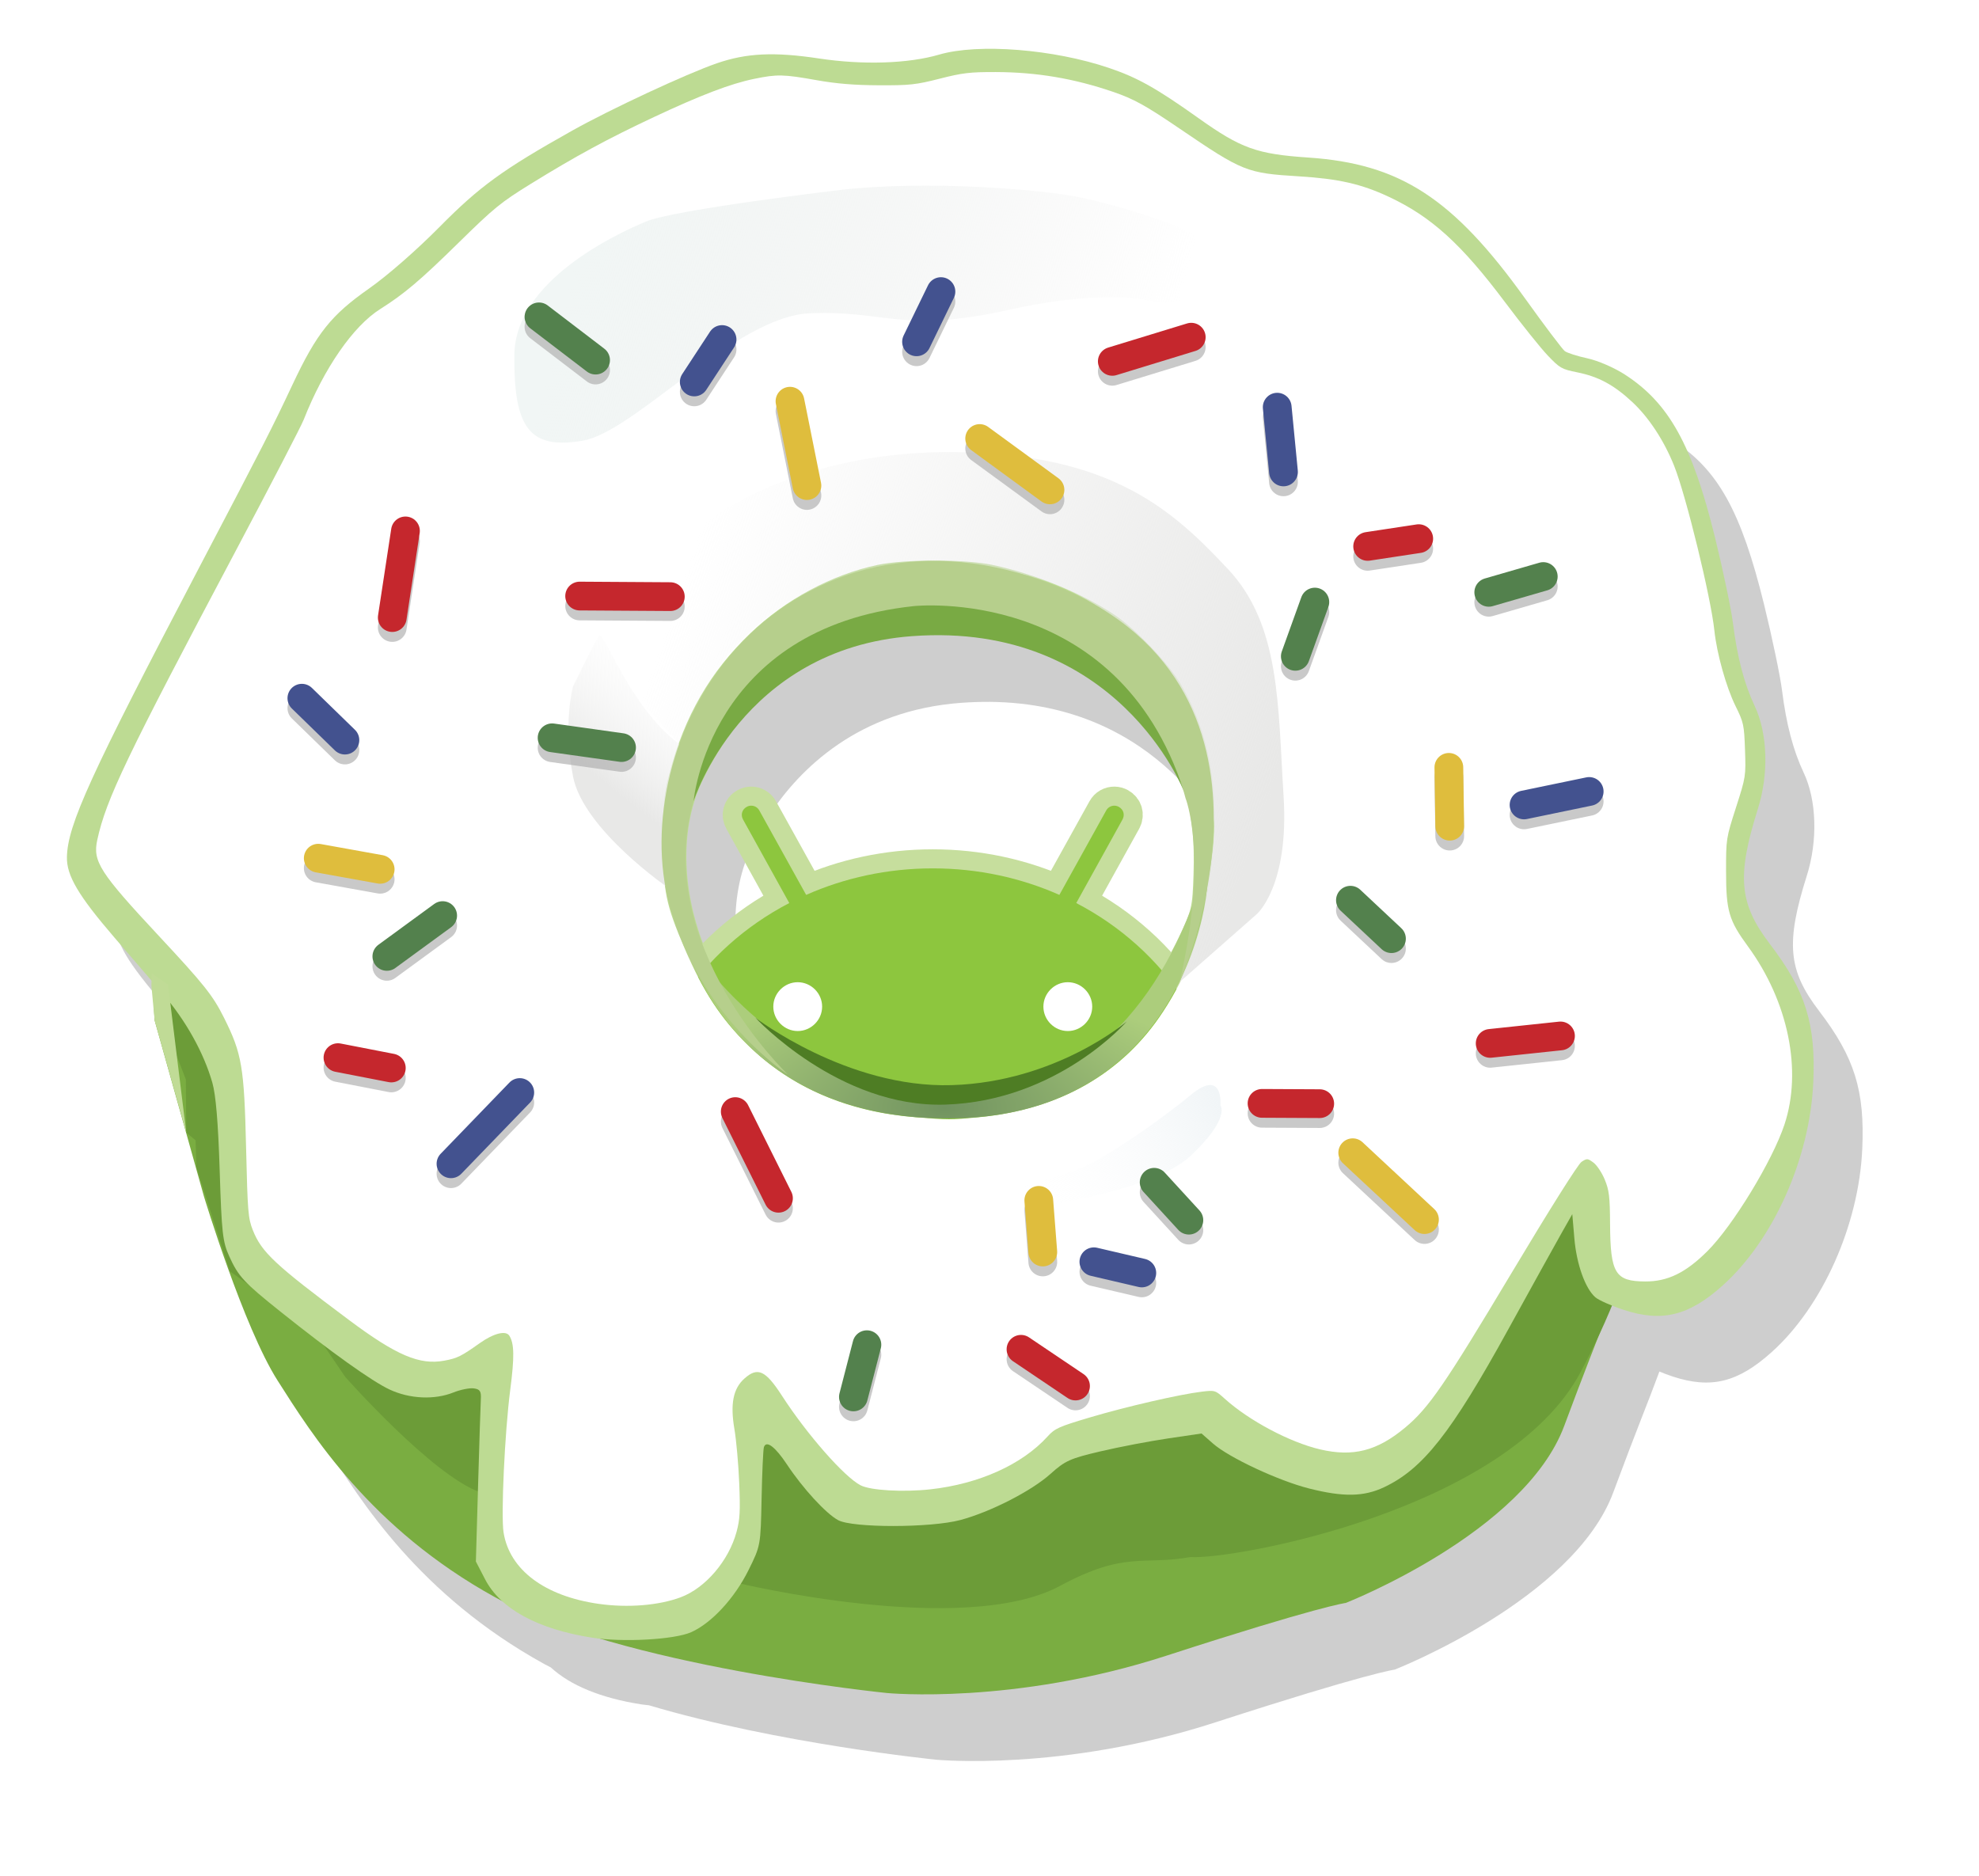 <?xml version="1.0" encoding="UTF-8" standalone="no"?>
<!-- Created with Inkscape (http://www.inkscape.org/) -->

<svg
   width="211mm"
   height="200mm"
   viewBox="0 0 211 200"
   version="1.1"
   id="svg5"
   inkscape:version="1.1 (c68e22c387, 2021-05-23)"
   sodipodi:docname="android-donut-logo.svg"
   xmlns:inkscape="http://www.inkscape.org/namespaces/inkscape"
   xmlns:sodipodi="http://sodipodi.sourceforge.net/DTD/sodipodi-0.dtd"
   xmlns:xlink="http://www.w3.org/1999/xlink"
   xmlns="http://www.w3.org/2000/svg"
   xmlns:svg="http://www.w3.org/2000/svg">
  <sodipodi:namedview
     id="namedview7"
     pagecolor="#ffffff"
     bordercolor="#666666"
     borderopacity="1.0"
     inkscape:pageshadow="2"
     inkscape:pageopacity="0.0"
     inkscape:pagecheckerboard="0"
     inkscape:document-units="mm"
     showgrid="false"
     inkscape:zoom="0.76435185"
     inkscape:cx="233.53119"
     inkscape:cy="374.82738"
     inkscape:window-width="1920"
     inkscape:window-height="1017"
     inkscape:window-x="1912"
     inkscape:window-y="-8"
     inkscape:window-maximized="1"
     inkscape:current-layer="layer1" />
  <defs
     id="defs2">
    <linearGradient
       inkscape:collect="always"
       id="linearGradient56442">
      <stop
         style="stop-color:#719360;stop-opacity:1"
         offset="0"
         id="stop56438" />
      <stop
         style="stop-color:#accd7c;stop-opacity:1"
         offset="1"
         id="stop56440" />
    </linearGradient>
    <linearGradient
       inkscape:collect="always"
       id="linearGradient21926">
      <stop
         style="stop-color:#f1f6f5;stop-opacity:1"
         offset="0"
         id="stop21922" />
      <stop
         style="stop-color:#e8e8e7;stop-opacity:0;"
         offset="1"
         id="stop21924" />
    </linearGradient>
    <linearGradient
       inkscape:collect="always"
       id="linearGradient21420">
      <stop
         style="stop-color:#e8e8e7;stop-opacity:1;"
         offset="0"
         id="stop21416" />
      <stop
         style="stop-color:#e8e8e7;stop-opacity:0;"
         offset="1"
         id="stop21418" />
    </linearGradient>
    <linearGradient
       inkscape:collect="always"
       id="linearGradient18934">
      <stop
         style="stop-color:#e8e8e7;stop-opacity:1"
         offset="0"
         id="stop18930" />
      <stop
         style="stop-color:#ffffff;stop-opacity:0"
         offset="1"
         id="stop18932" />
    </linearGradient>
    <linearGradient
       inkscape:collect="always"
       id="linearGradient16292">
      <stop
         style="stop-color:#f1f5f7;stop-opacity:1"
         offset="0"
         id="stop16288" />
      <stop
         style="stop-color:#ffffff;stop-opacity:0"
         offset="1"
         id="stop16290" />
    </linearGradient>
    <linearGradient
       inkscape:collect="always"
       xlink:href="#linearGradient16292"
       id="linearGradient16294"
       x1="338.269"
       y1="127.034"
       x2="317.219"
       y2="138.049"
       gradientUnits="userSpaceOnUse"
       gradientTransform="translate(-203.647)" />
    <linearGradient
       inkscape:collect="always"
       xlink:href="#linearGradient18934"
       id="linearGradient18770"
       x1="271.87"
       y1="92.125"
       x2="282.202"
       y2="78.885"
       gradientUnits="userSpaceOnUse"
       gradientTransform="translate(-203.647)" />
    <linearGradient
       inkscape:collect="always"
       xlink:href="#linearGradient21420"
       id="linearGradient21422"
       x1="341.465"
       y1="100.596"
       x2="278.264"
       y2="78.702"
       gradientUnits="userSpaceOnUse"
       gradientTransform="translate(-203.647)" />
    <linearGradient
       inkscape:collect="always"
       xlink:href="#linearGradient21926"
       id="linearGradient21928"
       x1="272.074"
       y1="26.919"
       x2="333.545"
       y2="42.928"
       gradientUnits="userSpaceOnUse"
       gradientTransform="translate(-203.647)" />
    <radialGradient
       inkscape:collect="always"
       xlink:href="#linearGradient56442"
       id="radialGradient56446"
       cx="308.829"
       cy="141.179"
       fx="308.829"
       fy="141.179"
       r="28.704"
       gradientTransform="matrix(1,0,0,0.471,-203.647,60.786)"
       gradientUnits="userSpaceOnUse" />
    <filter
       inkscape:collect="always"
       style="color-interpolation-filters:sRGB"
       id="filter76663"
       x="-0.066"
       y="-0.07"
       width="1.131"
       height="1.139">
      <feGaussianBlur
         inkscape:collect="always"
         stdDeviation="5.094"
         id="feGaussianBlur76665" />
    </filter>
  </defs>
  <g
     inkscape:label="Capa 1"
     inkscape:groupmode="layer"
     id="layer1">
    <g
       id="g79758"
       transform="translate(-4.5,-9.173)">
      <path
         id="path8211-1"
         style="display:inline;opacity:0.955;fill:#000000;fill-opacity:0.211;stroke:none;stroke-width:0.265px;stroke-linecap:butt;stroke-linejoin:miter;stroke-opacity:1;filter:url(#filter76663)"
         d="m 115.865,21.487 c -2.337,-0.039 -4.444,0.157 -6.005,0.614 -3.297,0.965 -8.132,1.121 -12.821,0.412 -4.759,-0.719 -7.72,-0.579 -10.89,0.516 -3.218,1.112 -11.352,4.899 -15.404,7.173 -7.436,4.172 -9.874,5.943 -14.187,10.306 -2.425,2.453 -5.552,5.183 -7.498,6.546 -4.035,2.827 -5.57,4.756 -8.15,10.242 -2.218,4.715 -2.885,6.024 -9.951,19.5 -11.605,22.134 -14.029,27.441 -14.098,30.872 -0.04,1.971 1.218,4.104 5.042,8.55 1.214,1.411 2.76,3.208 4.058,4.715 l 0.253,4.153 5.263,18.786 c 0,0 4.21,13.899 7.844,19.611 3.635,5.712 9.865,15.75 23.192,23.106 0.231,0.128 0.477,0.251 0.717,0.376 2.081,1.915 5.348,3.263 9.616,3.932 0.257,0.04 0.548,0.067 0.83,0.098 13.832,4.117 30.634,5.806 30.634,5.806 0,0 13.5,1.298 29.769,-3.981 16.269,-5.279 19.125,-5.625 19.125,-5.625 0,0 19.059,-7.466 23.3,-18.889 2.606,-7.021 3.733,-9.656 4.919,-12.892 0.453,0.186 0.939,0.373 1.434,0.535 4.075,1.335 6.945,0.624 10.545,-2.613 5.41,-4.864 9.28,-13.534 9.65,-21.617 0.286,-6.258 -0.82,-9.803 -4.603,-14.754 -3.309,-4.33 -3.573,-7.248 -1.308,-14.418 1.182,-3.743 1.053,-8.052 -0.331,-10.982 -1.121,-2.375 -1.861,-5.188 -2.314,-8.8 -0.193,-1.537 -1.06,-5.677 -1.926,-9.199 -2.419,-9.835 -4.894,-14.303 -9.607,-17.349 -1.136,-0.734 -2.875,-1.488 -3.983,-1.727 -1.082,-0.233 -2.175,-0.583 -2.428,-0.778 -0.253,-0.195 -2.142,-2.7 -4.198,-5.568 -7.687,-10.724 -13.343,-14.407 -23.14,-15.065 -5.486,-0.369 -7.164,-0.971 -11.694,-4.193 -4.501,-3.202 -6.496,-4.322 -9.53,-5.354 -3.701,-1.259 -8.233,-1.979 -12.127,-2.045 z m -5.892,62.521 c 18.243,0.142 25.037,14.462 25.867,16.385 0.104,0.33 0.2,0.662 0.286,0.995 0,0 0.568,1.426 0.817,4.392 0.068,1.127 0.077,2.351 0.034,3.719 -0.081,2.582 -0.147,3.447 -0.721,4.861 -0.02,0.049 -0.039,0.1 -0.06,0.149 -0.203,0.485 -0.46,1.034 -0.801,1.744 -1.72,3.581 -4.542,7.779 -6.215,9.249 -1.615,1.418 -6.581,3.862 -10.146,4.994 -3.653,1.16 -10.619,1.526 -14.019,0.737 -9.148,-2.122 -17.338,-7.461 -19.726,-12.861 -2.902,-6.562 -3.169,-13.552 -0.717,-18.736 0.606,-1.281 1.27,-2.485 1.99,-3.613 3.196,-4.831 9.414,-11.105 20.431,-11.912 1.026,-0.075 2.019,-0.107 2.981,-0.1 z" />
      <path
         style="display:inline;fill:#7aad41;fill-opacity:1;stroke:none;stroke-width:0.265px;stroke-linecap:butt;stroke-linejoin:miter;stroke-opacity:1"
         d="m 20.683,112.96 0.306,5.018 5.263,18.786 c 0,0 4.21,13.899 7.845,19.611 3.635,5.712 9.865,15.75 23.192,23.106 13.327,7.356 41.798,10.212 41.798,10.212 0,0 13.5,1.298 29.769,-3.981 16.269,-5.279 19.125,-5.625 19.125,-5.625 0,0 19.059,-7.466 23.3,-18.889 4.24,-11.423 4.566,-11.226 7.594,-20.919 3.029,-9.692 -12.566,-33.642 -12.566,-33.642 l -65.45,25.254 -55.826,-30.024 z"
         id="path8211"
         sodipodi:nodetypes="cccsscscsscccc" />
      <path
         style="display:inline;fill:#6c9c38;fill-opacity:1;stroke:none;stroke-width:0.265px;stroke-linecap:butt;stroke-linejoin:miter;stroke-opacity:1"
         d="m 22.413,114.144 0.865,7.442 1.038,2.683 0.043,5.668 0.995,0.822 0.087,2.899 3.563,11.06 9.056,6.486 3.243,4.773 c 0,0 9.301,10.525 14.38,12.3 5.079,1.775 27.414,9.668 27.414,9.668 0,0 24.163,5.845 34.421,0.323 6.983,-3.76 8.781,-2.159 13.921,-3.077 4.467,0.306 33.778,-4.957 41.611,-19.765 7.833,-14.808 7.221,-23.498 7.221,-23.498 l -11.382,-3.916 -72.451,19.581 -64.863,-34.512 z"
         id="path12902"
         sodipodi:nodetypes="cccccccccscscsccccc" />
      <path
         style="display:inline;fill:#bddb93;fill-opacity:1;fill-rule:evenodd;stroke:none;stroke-width:4.01;stroke-linecap:round;stroke-miterlimit:4;stroke-dasharray:none;stroke-opacity:1;paint-order:markers fill stroke;stop-color:#000000"
         d="m 67.621,183.789 c -5.804,-0.911 -9.767,-3.072 -11.396,-6.216 l -0.987,-1.904 0.235,-8.135 c 0.129,-4.474 0.262,-8.602 0.294,-9.173 0.048,-0.844 -0.091,-1.06 -0.745,-1.152 -0.442,-0.063 -1.419,0.132 -2.17,0.433 -2.029,0.812 -4.658,0.693 -6.808,-0.308 -1.876,-0.874 -6.225,-3.978 -11.679,-8.339 -3.876,-3.099 -4.446,-3.716 -5.423,-5.868 -0.705,-1.553 -0.807,-2.474 -1.02,-9.169 -0.162,-5.098 -0.409,-8.042 -0.782,-9.346 -0.917,-3.202 -2.837,-6.643 -5.306,-9.509 -1.294,-1.502 -3.615,-4.199 -5.158,-5.993 -3.823,-4.446 -5.081,-6.579 -5.041,-8.55 0.069,-3.431 2.493,-8.739 14.098,-30.872 7.066,-13.476 7.733,-14.785 9.951,-19.499 2.58,-5.486 4.116,-7.416 8.151,-10.242 1.946,-1.363 5.073,-4.094 7.497,-6.546 4.313,-4.364 6.751,-6.134 14.187,-10.306 4.052,-2.273 12.186,-6.061 15.404,-7.172 3.17,-1.095 6.13,-1.235 10.89,-0.516 4.69,0.709 9.525,0.554 12.822,-0.412 4.162,-1.219 12.21,-0.583 18.132,1.431 3.033,1.032 5.029,2.153 9.53,5.354 4.53,3.222 6.208,3.823 11.694,4.192 9.797,0.658 15.453,4.341 23.14,15.065 2.055,2.867 3.944,5.373 4.198,5.568 0.253,0.195 1.346,0.545 2.428,0.778 1.108,0.238 2.848,0.992 3.984,1.726 4.713,3.046 7.187,7.515 9.606,17.35 0.866,3.522 1.733,7.662 1.926,9.199 0.453,3.612 1.193,6.426 2.314,8.801 1.383,2.93 1.513,7.239 0.331,10.982 -2.265,7.171 -2,10.088 1.308,14.418 3.783,4.951 4.889,8.496 4.603,14.754 -0.37,8.083 -4.24,16.753 -9.65,21.617 -3.6,3.237 -6.47,3.948 -10.544,2.613 -1.311,-0.429 -2.676,-1.033 -3.034,-1.342 -1.08,-0.931 -2.008,-3.525 -2.243,-6.273 l -0.222,-2.596 -1.167,2.059 c -0.642,1.132 -3.186,5.728 -5.653,10.212 -6.086,11.059 -9.103,14.893 -13.257,16.85 -2.161,1.018 -4.344,1.053 -7.993,0.128 -3.266,-0.828 -8.531,-3.29 -10.236,-4.788 l -1.223,-1.074 -3.601,0.532 c -1.98,0.293 -5.214,0.912 -7.186,1.376 -3.233,0.76 -3.756,0.996 -5.321,2.403 -2.026,1.822 -6.41,4.064 -9.613,4.917 -3.157,0.841 -11.469,0.85 -13.022,0.014 -1.295,-0.697 -3.754,-3.371 -5.455,-5.935 -1.264,-1.905 -2.206,-2.613 -2.461,-1.852 -0.079,0.235 -0.19,2.694 -0.247,5.465 -0.103,5.023 -0.107,5.047 -1.383,7.626 -1.486,3.005 -3.951,5.677 -6.13,6.643 -1.789,0.793 -7.287,1.096 -10.566,0.582 z m 46.187,-60.403 c 3.565,-1.132 8.531,-3.576 10.146,-4.994 1.673,-1.469 4.495,-5.668 6.215,-9.248 1.399,-2.911 1.471,-3.222 1.583,-6.753 0.218,-6.913 -0.822,-10.241 -4.72,-15.114 -5.521,-6.901 -13.094,-10.446 -22.397,-10.483 -11.688,-0.046 -20.384,5.364 -25.289,15.732 -2.453,5.185 -2.185,12.174 0.717,18.736 2.388,5.4 10.578,10.74 19.726,12.861 3.4,0.788 10.367,0.422 14.019,-0.738 z"
         id="path64568" />
      <g
         id="g76060"
         transform="translate(222.165)"
         style="display:inline">
        <rect
           style="fill:#ffffff;fill-opacity:1;fill-rule:evenodd;stroke:none;stroke-width:3.065;stroke-linecap:round;stroke-miterlimit:4;stroke-dasharray:none;stroke-opacity:1;paint-order:markers fill stroke;stop-color:#000000"
           id="rect71169"
           width="38.49"
           height="8.873"
           x="-136.703"
           y="112.838" />
        <path
           id="rect71169-9"
           style="fill:none;fill-opacity:1;fill-rule:evenodd;stroke:#c6de9d;stroke-width:4.065;stroke-linecap:round;stroke-miterlimit:4;stroke-dasharray:none;stroke-opacity:1;paint-order:markers fill stroke;stop-color:#000000"
           d="m -137.585,95.078 c -0.165,0.002 -0.319,0.044 -0.471,0.129 -0.499,0.277 -0.663,0.85 -0.386,1.35 l 4.928,8.902 c -9.481,4.933 -15.885,14.309 -15.898,25.069 h 62.394 c -0.013,-10.76 -6.417,-20.136 -15.899,-25.069 l 4.928,-8.902 c 0.277,-0.5 0.113,-1.073 -0.386,-1.35 -0.152,-0.084 -0.306,-0.127 -0.471,-0.129 -0.354,-0.003 -0.69,0.173 -0.879,0.514 l -4.992,8.999 c -4.084,-1.812 -8.665,-2.828 -13.499,-2.828 -4.834,0 -9.414,1.017 -13.498,2.828 l -4.992,-8.999 c -0.189,-0.341 -0.524,-0.518 -0.878,-0.514 z" />
        <path
           style="fill:#8dc63e;fill-opacity:1;stroke-width:0.338"
           d="m -137.584,95.078 c -0.165,0.002 -0.319,0.044 -0.471,0.129 -0.499,0.277 -0.663,0.85 -0.386,1.35 l 4.928,8.903 c -9.481,4.933 -15.886,14.309 -15.898,25.069 h 62.394 c -0.013,-10.76 -6.417,-20.135 -15.898,-25.069 l 4.928,-8.903 c 0.277,-0.5 0.113,-1.073 -0.386,-1.35 -0.152,-0.084 -0.306,-0.127 -0.471,-0.129 -0.354,-0.003 -0.69,0.173 -0.879,0.514 l -4.992,8.999 c -4.084,-1.812 -8.665,-2.828 -13.499,-2.828 -4.834,0 -9.415,1.017 -13.499,2.828 l -4.992,-8.999 c -0.189,-0.341 -0.524,-0.518 -0.878,-0.514 z m 4.971,18.823 c 1.424,0 2.603,1.179 2.603,2.603 0,1.424 -1.179,2.603 -2.603,2.603 -1.424,0 -2.603,-1.179 -2.603,-2.603 0,-1.424 1.179,-2.603 2.603,-2.603 z m 28.797,0 c 1.424,0 2.603,1.179 2.603,2.603 0,1.424 -1.179,2.603 -2.603,2.603 -1.424,0 -2.603,-1.179 -2.603,-2.603 0,-1.424 1.179,-2.603 2.603,-2.603 z"
           id="ellipse3033"
           sodipodi:nodetypes="csccccccscccscccssssssssss" />
      </g>
      <path
         style="display:inline;fill:#ffffff;fill-opacity:1;fill-rule:evenodd;stroke:none;stroke-width:2.835;stroke-linecap:round;stroke-miterlimit:4;stroke-dasharray:none;stroke-opacity:1;paint-order:markers fill stroke;stop-color:#000000"
         d="m 68.339,180.185 c -5.766,-0.823 -9.504,-3.624 -10.147,-7.603 -0.291,-1.805 0.123,-10.693 0.709,-15.215 0.455,-3.506 0.432,-4.921 -0.09,-5.767 -0.369,-0.598 -1.67,-0.273 -3.169,0.791 -1.973,1.401 -2.377,1.6 -3.76,1.86 -2.643,0.496 -5.119,-0.559 -10.184,-4.342 -7.905,-5.903 -9.309,-7.216 -10.244,-9.578 -0.498,-1.258 -0.554,-1.944 -0.714,-8.709 -0.206,-8.71 -0.441,-10.099 -2.359,-13.936 -1.187,-2.375 -2.117,-3.544 -6.929,-8.705 -6.338,-6.798 -7.081,-7.957 -6.579,-10.261 0.944,-4.336 3.083,-8.797 14.873,-31.027 3.654,-6.89 6.862,-13.081 7.129,-13.758 2.167,-5.498 5.276,-9.992 8.178,-11.819 2.539,-1.599 4.285,-3.078 8.354,-7.076 3.788,-3.721 4.48,-4.285 7.71,-6.279 4.807,-2.967 8.155,-4.782 13.095,-7.102 5.021,-2.357 8.177,-3.561 10.698,-4.079 2.455,-0.505 3.11,-0.491 6.653,0.14 2.113,0.376 4.019,0.533 6.636,0.545 3.293,0.015 3.962,-0.057 6.486,-0.702 2.425,-0.62 3.255,-0.718 5.997,-0.708 4.363,0.015 8.315,0.682 12.476,2.104 2.229,0.762 3.461,1.442 7.106,3.922 6.744,4.589 7.153,4.752 12.728,5.093 4.221,0.258 6.653,0.812 9.575,2.179 4.537,2.123 7.742,5.029 12.407,11.252 1.758,2.345 3.81,4.904 4.559,5.687 1.282,1.339 1.468,1.445 3.143,1.783 2.256,0.454 3.911,1.348 5.859,3.164 1.774,1.654 3.387,4.115 4.463,6.808 1.271,3.182 3.916,14.01 4.287,17.548 0.258,2.461 1.261,6.044 2.256,8.057 0.864,1.749 0.918,1.997 1.011,4.682 0.097,2.795 0.083,2.883 -0.963,6.14 -1.052,3.277 -1.061,3.334 -1.057,6.853 0.005,4.176 0.297,5.173 2.333,7.955 4.305,5.884 5.809,13.242 3.888,19.011 -1.292,3.88 -5.505,10.793 -8.223,13.495 -2.316,2.302 -4.233,3.233 -6.629,3.22 -3.188,-0.018 -3.703,-0.86 -3.736,-6.109 -0.018,-2.948 -0.097,-3.612 -0.565,-4.75 -0.299,-0.728 -0.84,-1.543 -1.202,-1.812 -0.62,-0.46 -0.695,-0.465 -1.274,-0.085 -0.368,0.241 -3.391,5.045 -7.515,11.938 -7.088,11.849 -8.783,14.312 -11.293,16.401 -2.996,2.493 -5.551,3.147 -9.071,2.321 -3.242,-0.761 -7.589,-3.073 -10.183,-5.417 -0.981,-0.886 -1.035,-0.903 -2.411,-0.738 -2.36,0.282 -8.057,1.592 -11.933,2.744 -3.346,0.995 -3.748,1.175 -4.528,2.037 -2.702,2.984 -7.313,5.063 -12.493,5.633 -2.891,0.318 -6.366,0.12 -7.433,-0.425 -1.73,-0.883 -5.722,-5.426 -8.381,-9.539 -1.769,-2.736 -2.596,-3.115 -4.02,-1.842 -1.195,1.068 -1.518,2.708 -1.06,5.384 0.201,1.175 0.432,3.763 0.513,5.75 0.123,3.013 0.075,3.878 -0.285,5.208 -0.833,3.076 -3.315,5.985 -5.947,6.97 -2.348,0.879 -5.662,1.146 -8.746,0.706 z m 40.49,-51.885 c 8.638,-0.809 15.394,-4.682 19.7,-11.294 2.568,-3.943 3.921,-7.591 4.793,-12.919 1.49,-9.109 0.548,-16.068 -2.984,-22.053 -1.249,-2.116 -4.814,-5.837 -6.983,-7.289 -3.464,-2.319 -8.448,-4.359 -13.038,-5.338 -2.898,-0.618 -9.334,-0.619 -12.238,-0.002 -4.886,1.038 -9.838,3.699 -13.591,7.302 -4.272,4.101 -6.996,8.818 -8.604,14.896 -0.628,2.374 -0.68,2.924 -0.684,7.221 -0.005,5.403 0.265,6.743 2.325,11.543 1.943,4.528 3.844,7.425 6.719,10.241 4.619,4.524 10.643,7.116 17.873,7.691 3.592,0.286 3.671,0.286 6.712,8e-4 z"
         id="path63140" />
      <path
         style="fill:url(#linearGradient16294);fill-opacity:1;stroke:none;stroke-width:0.265px;stroke-linecap:butt;stroke-linejoin:miter;stroke-opacity:1"
         d="m 113.572,138.049 c 0,0 13.585,-1.591 17.868,-5.63 4.283,-4.039 3.182,-5.385 3.182,-5.385 0,0 0.367,-4.039 -3.182,-1.101 -3.549,2.937 -9.424,6.976 -12.116,7.955 -2.692,0.979 -6.364,1.958 -6.364,1.958 0,0 -4.161,1.958 0.612,2.203 z"
         id="path16121" />
      <path
         style="fill:url(#linearGradient18770);fill-opacity:1;stroke:none;stroke-width:0.265px;stroke-linecap:butt;stroke-linejoin:miter;stroke-opacity:1"
         d="m 75.872,103.933 c 0,0 -9.173,-6.27 -10.275,-11.961 -1.101,-5.691 0,-9.607 0,-9.607 0,0 2.264,-4.651 2.754,-5.385 0.49,-0.734 3.426,7.951 8.791,11.672 -1.731,5.365 -2.062,4.644 -1.27,15.281 z"
         id="path18569"
         sodipodi:nodetypes="cscscc" />
      <path
         style="fill:url(#linearGradient21422);fill-opacity:1;stroke:none;stroke-width:0.265px;stroke-linecap:butt;stroke-linejoin:miter;stroke-opacity:1"
         d="m 130.278,113.878 8.2,-7.221 c 0,0 3.488,-2.937 2.876,-12.606 -0.612,-9.668 -0.317,-18.244 -5.942,-24.215 -5.625,-5.971 -12.115,-12.288 -29.077,-12.462 -16.962,-0.173 -26.221,7.269 -26.221,7.269 0,0 -5.712,4.587 -7.788,7.788 -2.077,3.202 -2.51,7.096 -2.51,7.096 0,0 0.924,2.545 7.328,9.122 0.087,1.731 2.754,-19.247 27.677,-19.247 27.715,3e-6 28.909,26.2 29.083,27.239 0.173,1.038 -0.018,7.046 -3.625,17.236 z"
         id="path21107"
         sodipodi:nodetypes="ccssscsccssc" />
      <path
         style="fill:url(#linearGradient21928);fill-opacity:1;stroke:none;stroke-width:0.265px;stroke-linecap:butt;stroke-linejoin:miter;stroke-opacity:1"
         d="m 94.132,29.423 c 0,0 -17.654,2.077 -20.769,3.375 -3.115,1.298 -13.933,6.317 -14.019,14.192 -0.086,7.875 1.644,10.125 7.269,9.173 5.625,-0.952 16.269,-13.24 24.231,-13.587 7.962,-0.346 9.865,2.163 21.115,-0.346 11.25,-2.51 16.01,-0.779 16.01,-0.779 0,0 10.385,0.087 9.087,-3.462 -1.298,-3.548 -13.24,-6.923 -17.481,-7.788 -4.24,-0.865 -16.356,-1.817 -25.442,-0.779 z"
         id="path21887" />
      <path
         style="fill:none;stroke:#acacac;stroke-width:3.065;stroke-linecap:round;stroke-linejoin:miter;stroke-miterlimit:4;stroke-dasharray:none;stroke-opacity:0.647"
         d="m 47.73,66.84 -1.407,9.24"
         id="path24247-859"
         sodipodi:nodetypes="cc" />
      <path
         style="fill:#c0db96;fill-opacity:1;stroke:none;stroke-width:0.265px;stroke-linecap:butt;stroke-linejoin:miter;stroke-opacity:1"
         d="m 20.989,117.978 3.372,11.959 -1.947,-15.793 -1.731,-1.184 -0.043,1.27 z"
         id="path10110" />
      <path
         style="fill:none;stroke:#c5272d;stroke-width:3.065;stroke-linecap:round;stroke-linejoin:miter;stroke-miterlimit:4;stroke-dasharray:none;stroke-opacity:1"
         d="m 47.73,65.781 -1.407,9.24"
         id="path24247"
         sodipodi:nodetypes="cc" />
      <path
         style="fill:none;stroke:#acacac;stroke-width:3.065;stroke-linecap:round;stroke-linejoin:miter;stroke-miterlimit:4;stroke-dasharray:none;stroke-opacity:0.647"
         d="m 36.685,84.677 4.589,4.467"
         id="path24247-9-0"
         sodipodi:nodetypes="cc" />
      <path
         style="fill:none;stroke:#43528f;stroke-width:3.065;stroke-linecap:round;stroke-linejoin:miter;stroke-miterlimit:4;stroke-dasharray:none;stroke-opacity:1"
         d="m 36.685,83.619 4.589,4.467"
         id="path24247-9"
         sodipodi:nodetypes="cc" />
      <path
         style="fill:none;stroke:#acacac;stroke-width:3.065;stroke-linecap:round;stroke-linejoin:miter;stroke-miterlimit:4;stroke-dasharray:none;stroke-opacity:0.647"
         d="m 66.301,73.785 9.668,0.061"
         id="path24247-1-2"
         sodipodi:nodetypes="cc" />
      <path
         style="fill:none;stroke:#c5272d;stroke-width:3.065;stroke-linecap:round;stroke-linejoin:miter;stroke-miterlimit:4;stroke-dasharray:none;stroke-opacity:1"
         d="m 66.301,72.727 9.668,0.061"
         id="path24247-1"
         sodipodi:nodetypes="cc" />
      <path
         style="fill:none;stroke:#acacac;stroke-width:3.065;stroke-linecap:round;stroke-linejoin:miter;stroke-miterlimit:4;stroke-dasharray:none;stroke-opacity:0.647"
         d="m 63.364,88.899 7.404,1.04"
         id="path24247-4-5"
         sodipodi:nodetypes="cc" />
      <path
         style="fill:none;stroke:#53814d;stroke-width:3.065;stroke-linecap:round;stroke-linejoin:miter;stroke-miterlimit:4;stroke-dasharray:none;stroke-opacity:1"
         d="m 63.364,87.841 7.404,1.04"
         id="path24247-4"
         sodipodi:nodetypes="cc" />
      <path
         style="fill:none;stroke:#acacac;stroke-width:3.065;stroke-linecap:round;stroke-linejoin:miter;stroke-miterlimit:4;stroke-dasharray:none;stroke-opacity:0.647"
         d="m 45.033,102.924 -6.6,-1.188"
         id="path24247-3-7"
         sodipodi:nodetypes="cc" />
      <path
         style="fill:none;stroke:#dfbd3d;stroke-width:3.065;stroke-linecap:round;stroke-linejoin:miter;stroke-miterlimit:4;stroke-dasharray:none;stroke-opacity:1"
         d="m 45.033,101.866 -6.6,-1.188"
         id="path24247-3"
         sodipodi:nodetypes="cc" />
      <path
         style="fill:none;stroke:#acacac;stroke-width:3.065;stroke-linecap:round;stroke-linejoin:miter;stroke-miterlimit:4;stroke-dasharray:none;stroke-opacity:0.647"
         d="m 51.696,107.857 -5.951,4.351"
         id="path24247-90-3"
         sodipodi:nodetypes="cc" />
      <path
         style="fill:none;stroke:#53814d;stroke-width:3.065;stroke-linecap:round;stroke-linejoin:miter;stroke-miterlimit:4;stroke-dasharray:none;stroke-opacity:1"
         d="m 51.696,106.798 -5.951,4.351"
         id="path24247-90"
         sodipodi:nodetypes="cc" />
      <path
         style="fill:none;stroke:#acacac;stroke-width:3.065;stroke-linecap:round;stroke-linejoin:miter;stroke-miterlimit:4;stroke-dasharray:none;stroke-opacity:0.647"
         d="m 40.533,123.001 5.689,1.105"
         id="path24247-7-4"
         sodipodi:nodetypes="cc" />
      <path
         style="fill:none;stroke:#c5272d;stroke-width:3.065;stroke-linecap:round;stroke-linejoin:miter;stroke-miterlimit:4;stroke-dasharray:none;stroke-opacity:1"
         d="m 40.533,121.943 5.689,1.105"
         id="path24247-7"
         sodipodi:nodetypes="cc" />
      <path
         style="fill:none;stroke:#acacac;stroke-width:3.065;stroke-linecap:round;stroke-linejoin:miter;stroke-miterlimit:4;stroke-dasharray:none;stroke-opacity:0.647"
         d="m 59.918,126.722 -7.335,7.596"
         id="path24247-8-7"
         sodipodi:nodetypes="cc" />
      <path
         style="fill:none;stroke:#43528f;stroke-width:3.065;stroke-linecap:round;stroke-linejoin:miter;stroke-miterlimit:4;stroke-dasharray:none;stroke-opacity:1"
         d="m 59.918,125.664 -7.335,7.596"
         id="path24247-8"
         sodipodi:nodetypes="cc" />
      <path
         style="fill:url(#radialGradient56446);fill-opacity:1;stroke:none;stroke-width:0.265px;stroke-linecap:butt;stroke-linejoin:miter;stroke-opacity:1"
         d="m 81.065,113.712 c 0,0 10.038,12.288 24.49,12.548 14.452,0.26 23.192,-10.644 27.087,-23.538 1.471,-8.394 2.94,25.519 -26.827,25.702 -27.175,0.167 -29.942,-24.49 -29.942,-24.49 z"
         id="path56129"
         sodipodi:nodetypes="cscscc" />
      <path
         style="fill:none;stroke:#acacac;stroke-width:3.065;stroke-linecap:round;stroke-linejoin:miter;stroke-miterlimit:4;stroke-dasharray:none;stroke-opacity:0.647"
         d="m 82.893,128.756 4.607,9.24"
         id="path24247-5-3"
         sodipodi:nodetypes="cc" />
      <path
         style="fill:none;stroke:#c5272d;stroke-width:3.065;stroke-linecap:round;stroke-linejoin:miter;stroke-miterlimit:4;stroke-dasharray:none;stroke-opacity:1"
         d="m 82.893,127.697 4.607,9.24"
         id="path24247-5"
         sodipodi:nodetypes="cc" />
      <path
         style="fill:none;stroke:#acacac;stroke-width:3.065;stroke-linecap:round;stroke-linejoin:miter;stroke-miterlimit:4;stroke-dasharray:none;stroke-opacity:0.647"
         d="m 96.928,153.61 -1.438,5.568"
         id="path24247-77-6"
         sodipodi:nodetypes="cc" />
      <path
         style="fill:none;stroke:#53814d;stroke-width:3.065;stroke-linecap:round;stroke-linejoin:miter;stroke-miterlimit:4;stroke-dasharray:none;stroke-opacity:1"
         d="m 96.928,152.551 -1.438,5.568"
         id="path24247-77"
         sodipodi:nodetypes="cc" />
      <path
         style="fill:none;stroke:#acacac;stroke-width:3.065;stroke-linecap:round;stroke-linejoin:miter;stroke-miterlimit:4;stroke-dasharray:none;stroke-opacity:0.647"
         d="m 113.358,154.099 5.813,3.916"
         id="path24247-2-9"
         sodipodi:nodetypes="cc" />
      <path
         style="fill:none;stroke:#c5272d;stroke-width:3.065;stroke-linecap:round;stroke-linejoin:miter;stroke-miterlimit:4;stroke-dasharray:none;stroke-opacity:1"
         d="m 113.358,153.041 5.813,3.916"
         id="path24247-2"
         sodipodi:nodetypes="cc" />
      <path
         style="fill:none;stroke:#acacac;stroke-width:3.065;stroke-linecap:round;stroke-linejoin:miter;stroke-miterlimit:4;stroke-dasharray:none;stroke-opacity:0.647"
         d="m 115.255,138.22 0.428,5.507"
         id="path24247-51-1"
         sodipodi:nodetypes="cc" />
      <path
         style="fill:none;stroke:#dfbd3d;stroke-width:3.065;stroke-linecap:round;stroke-linejoin:miter;stroke-miterlimit:4;stroke-dasharray:none;stroke-opacity:1"
         d="m 115.255,137.162 0.428,5.507"
         id="path24247-51"
         sodipodi:nodetypes="cc" />
      <path
         style="fill:none;stroke:#acacac;stroke-width:3.065;stroke-linecap:round;stroke-linejoin:miter;stroke-miterlimit:4;stroke-dasharray:none;stroke-opacity:0.647"
         d="m 126.239,145.961 -5.11,-1.193"
         id="path24247-74-2"
         sodipodi:nodetypes="cc" />
      <path
         style="fill:none;stroke:#43528f;stroke-width:3.065;stroke-linecap:round;stroke-linejoin:miter;stroke-miterlimit:4;stroke-dasharray:none;stroke-opacity:1"
         d="m 126.239,144.902 -5.11,-1.193"
         id="path24247-74"
         sodipodi:nodetypes="cc" />
      <path
         style="fill:none;stroke:#acacac;stroke-width:3.065;stroke-linecap:round;stroke-linejoin:miter;stroke-miterlimit:4;stroke-dasharray:none;stroke-opacity:0.647"
         d="m 127.555,136.293 3.702,4.039"
         id="path24247-6-2"
         sodipodi:nodetypes="cc" />
      <path
         style="fill:none;stroke:#53814d;stroke-width:3.065;stroke-linecap:round;stroke-linejoin:miter;stroke-miterlimit:4;stroke-dasharray:none;stroke-opacity:1"
         d="m 127.555,135.234 3.702,4.039"
         id="path24247-6"
         sodipodi:nodetypes="cc" />
      <path
         style="fill:none;stroke:#acacac;stroke-width:3.065;stroke-linecap:round;stroke-linejoin:miter;stroke-miterlimit:4;stroke-dasharray:none;stroke-opacity:0.647"
         d="m 145.208,127.909 -6.15,-0.031"
         id="path24247-85-9"
         sodipodi:nodetypes="cc" />
      <path
         style="fill:none;stroke:#c5272d;stroke-width:3.065;stroke-linecap:round;stroke-linejoin:miter;stroke-miterlimit:4;stroke-dasharray:none;stroke-opacity:1"
         d="m 145.208,126.851 -6.15,-0.031"
         id="path24247-85"
         sodipodi:nodetypes="cc" />
      <path
         style="fill:none;stroke:#acacac;stroke-width:3.065;stroke-linecap:round;stroke-linejoin:miter;stroke-miterlimit:4;stroke-dasharray:none;stroke-opacity:0.647"
         d="M 156.376,140.27 148.727,133.141"
         id="path24247-65-3"
         sodipodi:nodetypes="cc" />
      <path
         style="fill:none;stroke:#dfbd3d;stroke-width:3.065;stroke-linecap:round;stroke-linejoin:miter;stroke-miterlimit:4;stroke-dasharray:none;stroke-opacity:1"
         d="M 156.376,139.212 148.727,132.083"
         id="path24247-65"
         sodipodi:nodetypes="cc" />
      <path
         style="fill:none;stroke:#acacac;stroke-width:3.065;stroke-linecap:round;stroke-linejoin:miter;stroke-miterlimit:4;stroke-dasharray:none;stroke-opacity:0.647"
         d="m 170.878,120.689 -7.496,0.795"
         id="path24247-41-8"
         sodipodi:nodetypes="cc" />
      <path
         style="fill:none;stroke:#c5272d;stroke-width:3.065;stroke-linecap:round;stroke-linejoin:miter;stroke-miterlimit:4;stroke-dasharray:none;stroke-opacity:1"
         d="m 170.878,119.63 -7.496,0.795"
         id="path24247-41"
         sodipodi:nodetypes="cc" />
      <path
         style="fill:none;stroke:#acacac;stroke-width:3.065;stroke-linecap:round;stroke-linejoin:miter;stroke-miterlimit:4;stroke-dasharray:none;stroke-opacity:0.647"
         d="m 148.482,106.217 4.375,4.1"
         id="path24247-32-3"
         sodipodi:nodetypes="cc" />
      <path
         style="fill:none;stroke:#53814d;stroke-width:3.065;stroke-linecap:round;stroke-linejoin:miter;stroke-miterlimit:4;stroke-dasharray:none;stroke-opacity:1"
         d="m 148.482,105.158 4.375,4.1"
         id="path24247-32"
         sodipodi:nodetypes="cc" />
      <path
         style="fill:none;stroke:#acacac;stroke-width:3.065;stroke-linecap:round;stroke-linejoin:miter;stroke-miterlimit:4;stroke-dasharray:none;stroke-opacity:0.647"
         d="m 158.977,92.051 0.092,6.272"
         id="path24247-54-6"
         sodipodi:nodetypes="cc" />
      <path
         style="fill:none;stroke:#dfbd3d;stroke-width:3.065;stroke-linecap:round;stroke-linejoin:miter;stroke-miterlimit:4;stroke-dasharray:none;stroke-opacity:1"
         d="m 158.977,90.992 0.092,6.272"
         id="path24247-54"
         sodipodi:nodetypes="cc" />
      <path
         style="fill:none;stroke:#acacac;stroke-width:3.065;stroke-linecap:round;stroke-linejoin:miter;stroke-miterlimit:4;stroke-dasharray:none;stroke-opacity:0.647"
         d="m 173.938,94.621 -6.945,1.438"
         id="path24247-61-9"
         sodipodi:nodetypes="cc" />
      <path
         style="fill:none;stroke:#43528f;stroke-width:3.065;stroke-linecap:round;stroke-linejoin:miter;stroke-miterlimit:4;stroke-dasharray:none;stroke-opacity:1"
         d="m 173.938,93.562 -6.945,1.438"
         id="path24247-61"
         sodipodi:nodetypes="cc" />
      <path
         style="fill:none;stroke:#acacac;stroke-width:3.065;stroke-linecap:round;stroke-linejoin:miter;stroke-miterlimit:4;stroke-dasharray:none;stroke-opacity:0.647"
         d="m 144.688,74.427 -2.081,5.783"
         id="path24247-10-3"
         sodipodi:nodetypes="cc" />
      <path
         style="fill:none;stroke:#53814d;stroke-width:3.065;stroke-linecap:round;stroke-linejoin:miter;stroke-miterlimit:4;stroke-dasharray:none;stroke-opacity:1"
         d="m 144.688,73.369 -2.081,5.783"
         id="path24247-10"
         sodipodi:nodetypes="cc" />
      <path
         style="fill:none;stroke:#acacac;stroke-width:3.065;stroke-linecap:round;stroke-linejoin:miter;stroke-miterlimit:4;stroke-dasharray:none;stroke-opacity:0.647"
         d="m 155.764,67.666 -5.446,0.826"
         id="path24247-0-0"
         sodipodi:nodetypes="cc" />
      <path
         style="fill:none;stroke:#c5272d;stroke-width:3.065;stroke-linecap:round;stroke-linejoin:miter;stroke-miterlimit:4;stroke-dasharray:none;stroke-opacity:1"
         d="m 155.764,66.607 -5.446,0.826"
         id="path24247-0"
         sodipodi:nodetypes="cc" />
      <path
         style="fill:none;stroke:#acacac;stroke-width:3.065;stroke-linecap:round;stroke-linejoin:miter;stroke-miterlimit:4;stroke-dasharray:none;stroke-opacity:0.647"
         d="m 169.043,71.704 -5.813,1.683"
         id="path24247-900-0"
         sodipodi:nodetypes="cc" />
      <path
         style="fill:none;stroke:#53814d;stroke-width:3.065;stroke-linecap:round;stroke-linejoin:miter;stroke-miterlimit:4;stroke-dasharray:none;stroke-opacity:1"
         d="m 169.043,70.646 -5.813,1.683"
         id="path24247-900"
         sodipodi:nodetypes="cc" />
      <path
         style="fill:none;stroke:#acacac;stroke-width:3.065;stroke-linecap:round;stroke-linejoin:miter;stroke-miterlimit:4;stroke-dasharray:none;stroke-opacity:0.647"
         d="m 140.675,53.646 0.67,6.903"
         id="path24247-33-4"
         sodipodi:nodetypes="cc" />
      <path
         style="fill:none;stroke:#43528f;stroke-width:3.065;stroke-linecap:round;stroke-linejoin:miter;stroke-miterlimit:4;stroke-dasharray:none;stroke-opacity:1"
         d="m 140.675,52.588 0.67,6.903"
         id="path24247-33"
         sodipodi:nodetypes="cc" />
      <path
         style="fill:none;stroke:#acacac;stroke-width:3.065;stroke-linecap:round;stroke-linejoin:miter;stroke-miterlimit:4;stroke-dasharray:none;stroke-opacity:0.647"
         d="m 131.51,46.185 -8.417,2.577"
         id="path24247-53-6"
         sodipodi:nodetypes="cc" />
      <path
         style="fill:none;stroke:#c5272d;stroke-width:3.065;stroke-linecap:round;stroke-linejoin:miter;stroke-miterlimit:4;stroke-dasharray:none;stroke-opacity:1"
         d="m 131.51,45.126 -8.417,2.577"
         id="path24247-53"
         sodipodi:nodetypes="cc" />
      <path
         style="fill:none;stroke:#acacac;stroke-width:3.065;stroke-linecap:round;stroke-linejoin:miter;stroke-miterlimit:4;stroke-dasharray:none;stroke-opacity:0.647"
         d="m 108.952,56.988 7.496,5.477"
         id="path24247-15-2"
         sodipodi:nodetypes="cc" />
      <path
         style="fill:none;stroke:#dfbd3d;stroke-width:3.065;stroke-linecap:round;stroke-linejoin:miter;stroke-miterlimit:4;stroke-dasharray:none;stroke-opacity:1"
         d="m 108.952,55.929 7.496,5.477"
         id="path24247-15"
         sodipodi:nodetypes="cc" />
      <path
         style="fill:none;stroke:#acacac;stroke-width:3.065;stroke-linecap:round;stroke-linejoin:miter;stroke-miterlimit:4;stroke-dasharray:none;stroke-opacity:0.647"
         d="m 88.728,53.01 1.805,8.995"
         id="path24247-39-6"
         sodipodi:nodetypes="cc" />
      <path
         style="fill:none;stroke:#dfbd3d;stroke-width:3.065;stroke-linecap:round;stroke-linejoin:miter;stroke-miterlimit:4;stroke-dasharray:none;stroke-opacity:1"
         d="m 88.728,51.952 1.805,8.995"
         id="path24247-39"
         sodipodi:nodetypes="cc" />
      <path
         style="fill:none;stroke:#acacac;stroke-width:3.065;stroke-linecap:round;stroke-linejoin:miter;stroke-miterlimit:4;stroke-dasharray:none;stroke-opacity:0.647"
         d="m 104.822,41.323 -2.601,5.354"
         id="path24247-21-9"
         sodipodi:nodetypes="cc" />
      <path
         style="fill:none;stroke:#43528f;stroke-width:3.065;stroke-linecap:round;stroke-linejoin:miter;stroke-miterlimit:4;stroke-dasharray:none;stroke-opacity:1"
         d="m 104.822,40.264 -2.601,5.354"
         id="path24247-21"
         sodipodi:nodetypes="cc" />
      <path
         style="fill:none;stroke:#acacac;stroke-width:3.065;stroke-linecap:round;stroke-linejoin:miter;stroke-miterlimit:4;stroke-dasharray:none;stroke-opacity:0.647"
         d="m 81.486,46.433 -2.965,4.524"
         id="path24247-48-1"
         sodipodi:nodetypes="cc" />
      <path
         style="fill:none;stroke:#43528f;stroke-width:3.065;stroke-linecap:round;stroke-linejoin:miter;stroke-miterlimit:4;stroke-dasharray:none;stroke-opacity:1"
         d="m 81.486,45.375 -2.965,4.524"
         id="path24247-48"
         sodipodi:nodetypes="cc" />
      <path
         style="fill:none;stroke:#acacac;stroke-width:3.065;stroke-linecap:round;stroke-linejoin:miter;stroke-miterlimit:4;stroke-dasharray:none;stroke-opacity:0.647"
         d="m 61.965,44.017 6.035,4.61"
         id="path24247-26-7"
         sodipodi:nodetypes="cc" />
      <path
         style="fill:none;stroke:#53814d;stroke-width:3.065;stroke-linecap:round;stroke-linejoin:miter;stroke-miterlimit:4;stroke-dasharray:none;stroke-opacity:1"
         d="m 61.965,42.959 6.035,4.61"
         id="path24247-26"
         sodipodi:nodetypes="cc" />
      <path
         style="fill:#4e7d24;fill-opacity:1;stroke:none;stroke-width:0.265px;stroke-linecap:butt;stroke-linejoin:miter;stroke-opacity:1"
         d="m 85.046,117.692 c 0,0 9.779,7.529 20.942,7.183 11.163,-0.346 18.649,-6.793 18.649,-6.793 0,0 -7.356,8.481 -19.341,8.87 -11.336,0.368 -20.25,-9.26 -20.25,-9.26 z"
         id="path51656"
         sodipodi:nodetypes="cscsc" />
      <path
         style="fill:#b6cf8c;fill-opacity:1;stroke:none;stroke-width:0.265px;stroke-linecap:butt;stroke-linejoin:miter;stroke-opacity:1"
         d="m 130.901,94.28 c 0,0 2.471,6.092 -0.623,19.598 0,0 14.518,-32.204 -14.511,-42.744 -13.92,-5.054 -25.646,-0.661 -32.713,7.115 -7.067,7.776 -9.474,18.936 -7.182,27.413 3.265,12.075 12.635,18.087 12.635,18.087 0,0 -14.481,-13.738 -10.059,-29.147 3.655,-12.737 11.408,-17.969 23.584,-20.026 11.897,-2.01 25.894,8.147 28.868,19.704 z"
         id="path53500"
         sodipodi:nodetypes="ccssscssc" />
      <path
         style="fill:#79aa44;fill-opacity:1;stroke:none;stroke-width:0.265px;stroke-linecap:butt;stroke-linejoin:miter;stroke-opacity:1"
         d="m 101.946,73.797 c 0,0 21.662,-2.325 28.76,19.704 0,0 -7.047,-18.106 -28.939,-16.501 -18.205,1.335 -23.318,17.602 -23.318,17.602 0,0 1.608,-18.495 23.498,-20.805 z"
         id="path49737"
         sodipodi:nodetypes="ccscc" />
    </g>
  </g>
</svg>
